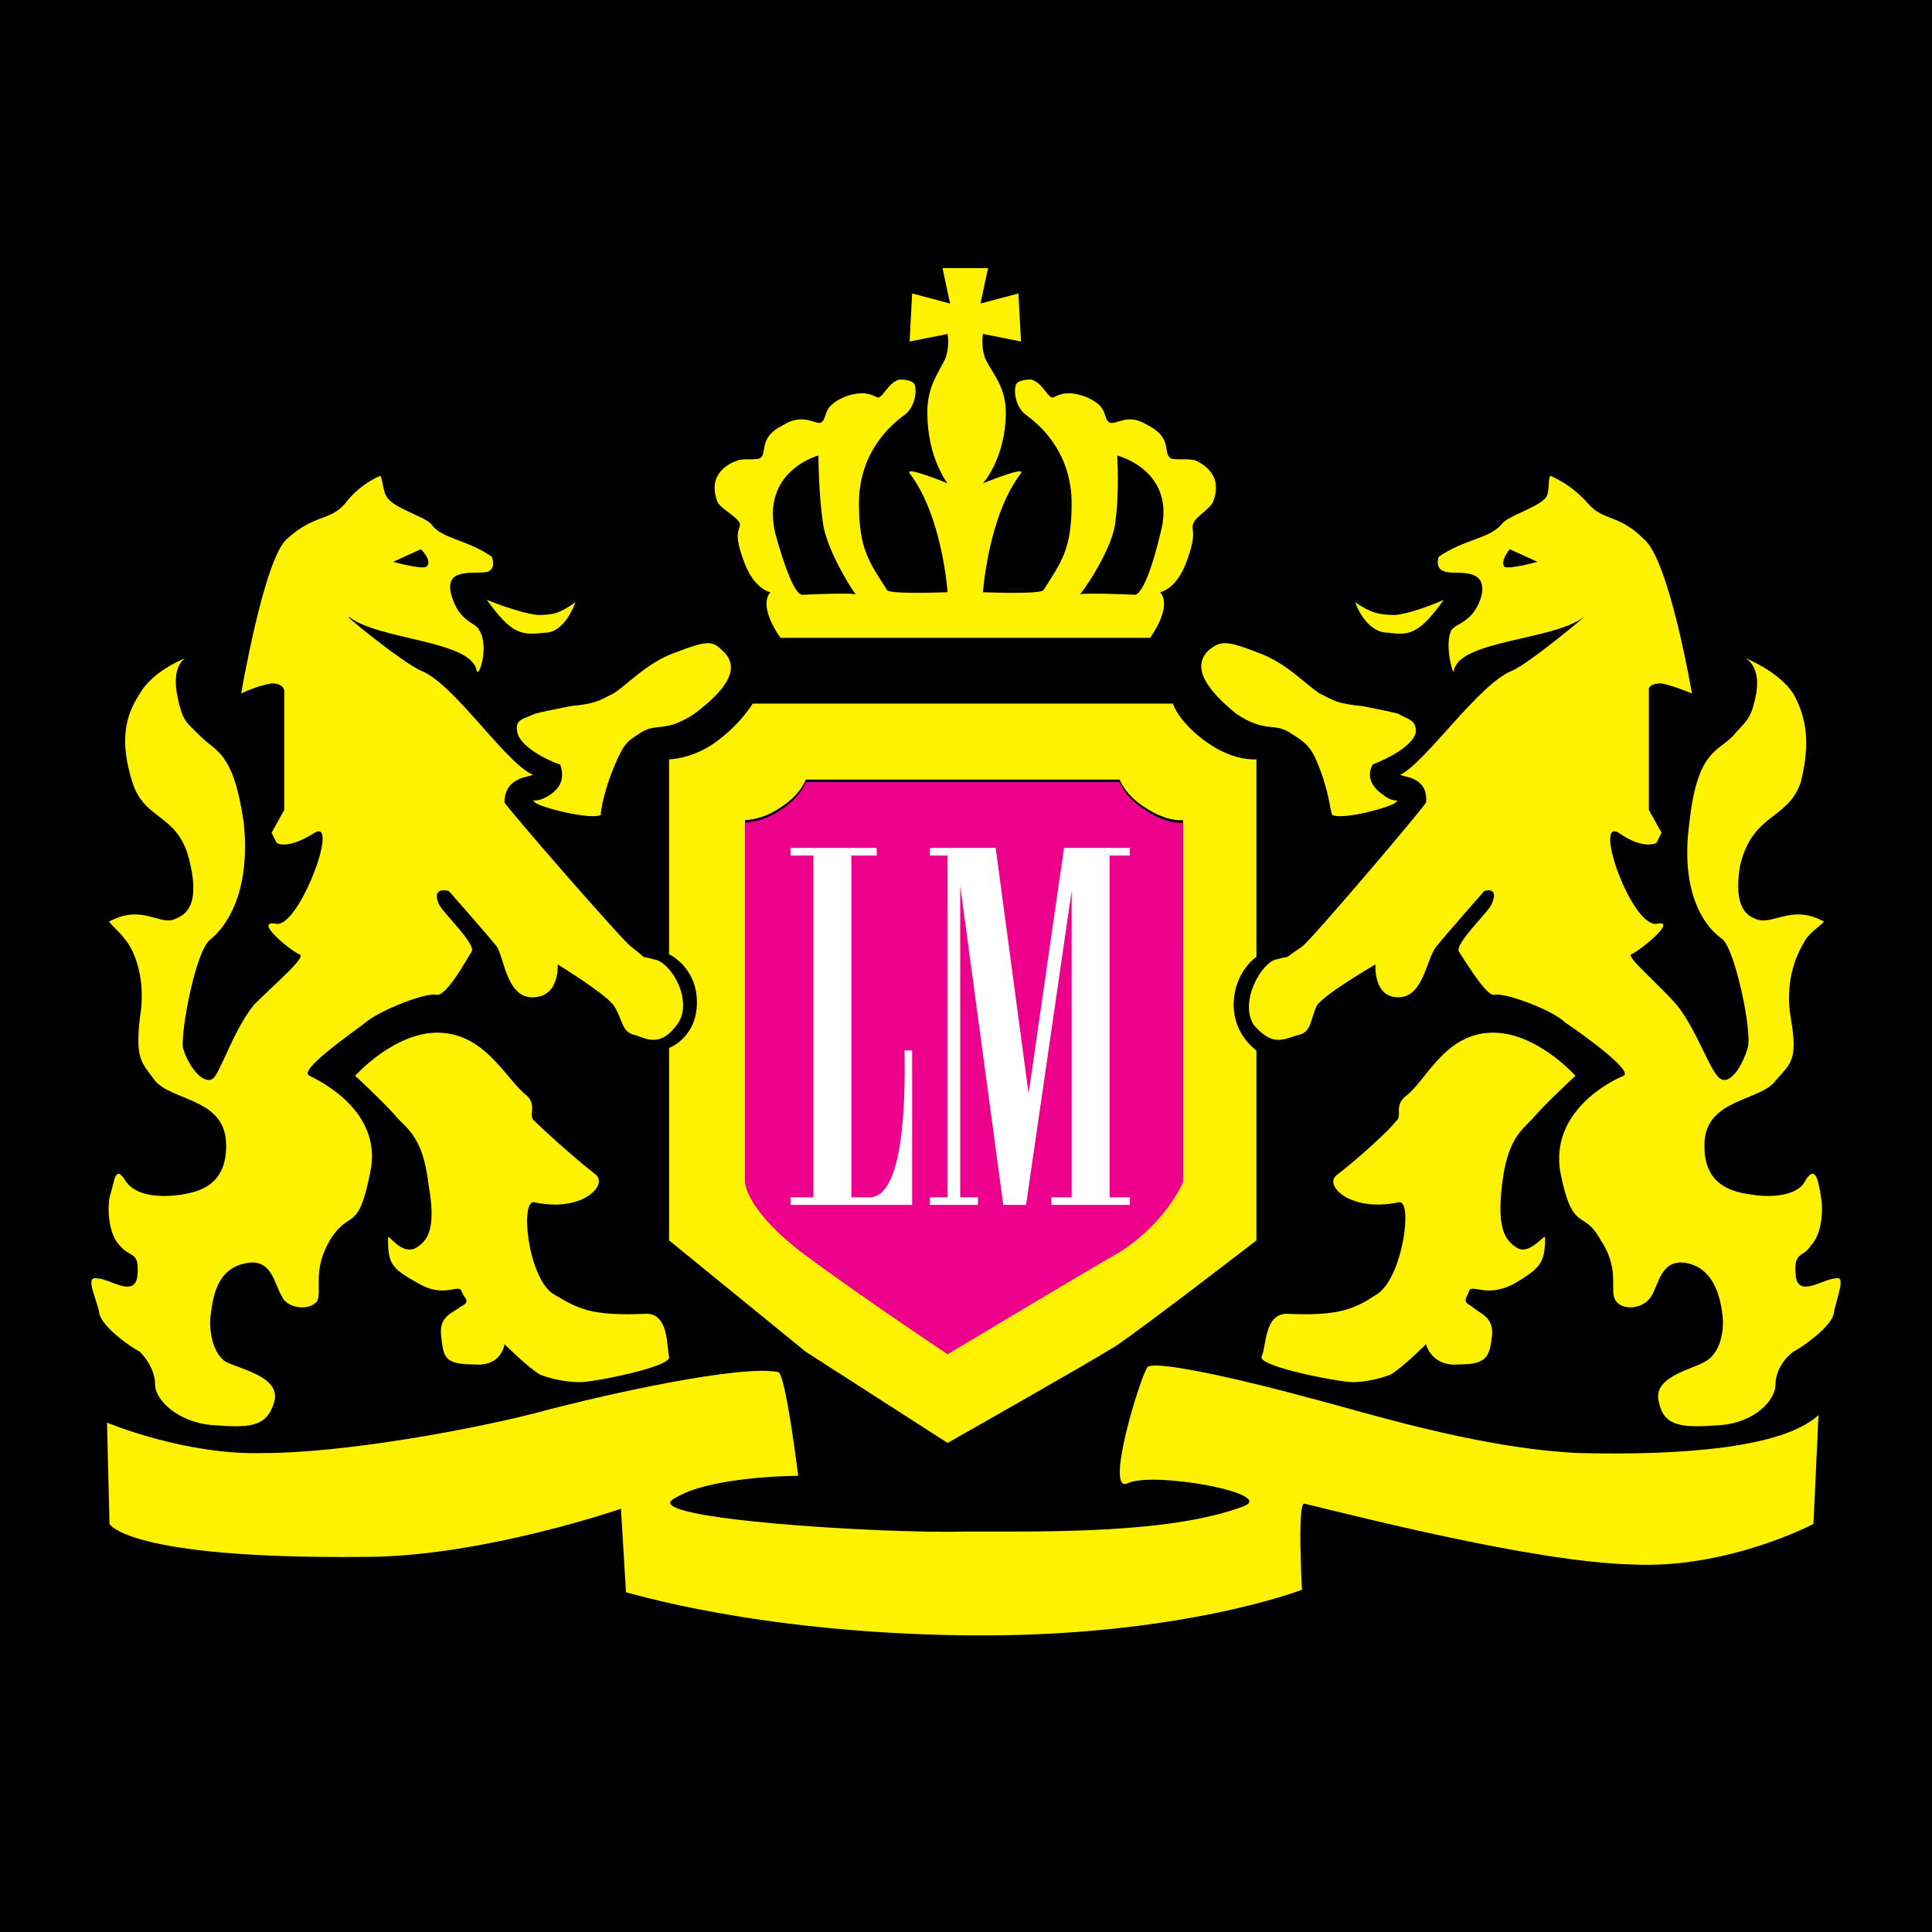 <?xml version="1.0" encoding="utf-8"?>
<!-- Generator: Adobe Illustrator 13.0.0, SVG Export Plug-In . SVG Version: 6.00 Build 14948)  -->
<!DOCTYPE svg PUBLIC "-//W3C//DTD SVG 1.0//EN" "http://www.w3.org/TR/2001/REC-SVG-20010904/DTD/svg10.dtd">
<svg version="1.0" id="Layer_1" xmlns="http://www.w3.org/2000/svg" xmlns:xlink="http://www.w3.org/1999/xlink" x="0px" y="0px"
	 width="192.756px" height="192.756px" viewBox="0 0 192.756 192.756" enable-background="new 0 0 192.756 192.756"
	 xml:space="preserve">
<g>
	<polygon fill-rule="evenodd" clip-rule="evenodd" points="0,0 192.756,0 192.756,192.756 0,192.756 0,0 	"/>
	<path fill-rule="evenodd" clip-rule="evenodd" fill="#FFF200" d="M49.071,55.55c0,0,0.505,1.263-0.505,1.516
		c-1.263,0.252-4.294-0.505-3.537,2.273c0.758,2.779,2.526,2.779,2.779,3.536c1.011,1.516,0,4.8-0.252,4.042
		c-0.505-3.031-9.6-3.031-12.63-5.304c-1.263-0.758,5.305,4.546,7.073,5.304c3.285,1.264,8.336,9.094,11.115,10.357
		c0.253,0.253-2.779,0-2.779,2.779c0,0.253,11.62,13.641,12.63,14.398c2.021,1.516,0.505,0.758,2.274,1.264
		c1.768,0.252,4.042,4.294,2.273,6.567c-1.516,2.021-2.778,1.516-4.042,1.01c-1.516-0.252-1.263-1.514-2.274-3.031
		c-1.01-1.262-5.557-4.041-5.557-4.041s0.253,3.283-2.526,3.283c-2.526,0-2.779-3.788-3.537-5.052
		c-1.01-1.263-4.799-5.557-4.799-5.557s-1.769-0.505-1.01,1.263c0.252,0.758,3.789,4.042,3.284,4.799
		c-0.505,0.758-2.526,4.546-3.537,4.294s-5.558,1.516-7.072,2.779c-1.263,1.01-6.82,4.799-5.558,5.305
		c1.011,0.504,7.326,3.535,6.063,9.598c-1.263,6.316-2.021,3.537-4.042,6.82c-1.768,3.031-0.757,5.053-1.263,6.062
		c-0.758,1.012-3.031,0.758-3.536-0.504c-0.758-1.264-1.01-3.789-3.537-3.285c-2.779,0.506-3.284,3.031-3.536,5.053
		c-0.253,1.768,0.252,4.041,1.515,4.799c1.516,0.758,5.558,1.516,4.799,4.041c-0.757,2.527-2.526,2.527-6.062,2.273
		c-3.536-0.252-5.81-2.525-5.81-4.041c0-1.262-0.757-2.525-1.516-3.283c-1.01-0.506-3.789-2.525-4.042-3.789
		c-0.252-1.516-1.515-3.789-0.252-3.537c1.263,0,3.789,2.021,4.042-0.252c0.253-2.525-0.757-1.768-1.768-3.031
		c-1.01-1.01-1.263-3.285-1.01-4.799c0.505-1.516,0.505-3.285,1.515-1.77c1.011,1.77,3.789,1.77,5.558,1.516
		c1.516-0.252,4.799-0.758,4.547-5.305c-0.252-4.293-5.305-4.041-7.073-6.062c-1.263-1.768-2.021-2.02-1.516-6.314
		c0.758-4.547-1.01-7.326-1.516-7.831c-0.505-0.758-1.768-1.768-1.515-1.768c3.284-1.769,5.052,0.505,6.568-0.252
		c0.505-0.253,2.526-0.758,1.515-5.305c-1.01-5.304-4.546-4.294-5.81-8.336c-1.263-4.042-0.758-6.567,0.758-8.841
		c1.264-2.273,4.547-3.536,4.547-3.536s-1.516,0.757-0.758,4.042c0.505,2.273,0.758,2.273,2.273,3.789
		C21.538,75,23.305,75,24.316,82.073c0.758,7.326-2.021,10.609-3.283,11.62c-1.516,1.01-3.032,9.346-2.779,10.862
		c0.505,1.768,2.021,3.789,3.031,3.031c0.758-0.758,2.021-4.799,4.042-7.326c2.273-2.273,5.304-4.799,4.547-5.051
		c-0.758-0.253-4.8-3.536-2.273-3.032c2.273,0.253,6.315-10.609,3.789-9.093c-2.779,1.768-3.789,1.01-3.789,1.01l-0.505-1.01
		l1.263-2.273V68.938c0,0,0-0.757-1.263-0.757c-1.516,0.252-3.032,1.009-3.032,1.009s2.273-13.388,4.547-15.408
		c2.779-2.526,4.294-1.769,5.81-3.537c1.515-2.021,3.536-2.778,3.536-2.778c0.253,0.505,0.253,1.768,0.758,2.273
		c0.758,1.01,3.537,1.768,4.294,2.526C44.019,53.782,46.545,53.782,49.071,55.55L49.071,55.55z M39.22,56.055
		c0,0,2.778,0.758,3.284,0.505c0.758-0.505-0.505-1.768-0.505-1.768L39.22,56.055L39.22,56.055z"/>
	<path fill-rule="evenodd" clip-rule="evenodd" fill="#FFF200" d="M48.566,59.844c0,0,3.031,1.263,5.052,1.515
		c1.768,0,2.273-0.252,3.789-1.263c0,0-1.011,3.031-3.032,3.031C52.102,63.38,51.092,63.38,48.566,59.844L48.566,59.844z"/>
	<path fill-rule="evenodd" clip-rule="evenodd" fill="#FFF200" d="M35.431,107.334c0,0,4.042-4.547,8.588-4.295
		c4.547,0.252,6.568,4.799,8.589,6.314c1.011,1.012,0,2.021,0.758,2.527c0.757,0.758,3.789,3.535,6.062,5.305
		c1.263,1.01-1.263,3.787-6.062,2.777c-1.516-0.504-0.758,7.326,1.768,9.094c2.526,1.516,3.789,2.273,9.346,2.021
		c2.273,0,2.021,3.283,2.273,4.295c0.252,1.01-7.579,2.525-8.841,2.525s-2.778-0.254-4.042-0.758
		c-1.263-0.758-3.537-3.031-3.537-3.031s-0.252,2.273-3.031,2.02c-3.031,0-3.031-0.756-3.284-2.777
		c-0.252-2.021,1.011-2.273,2.021-3.031c1.01-0.506,0.252-0.758,0-1.516s-1.769,0.758-4.294-0.758
		c-2.778-1.516-3.031-2.021-3.031-4.547c0-0.506,1.263,1.768,2.779,1.01c1.263-0.758,2.021-2.021,1.263-6.314
		c-0.505-4.295-1.768-5.305-3.031-6.568C38.462,110.113,35.431,107.334,35.431,107.334L35.431,107.334z"/>
	<path fill-rule="evenodd" clip-rule="evenodd" fill="#FFF200" d="M72.058,64.896c-1.01-1.01-1.516-1.01-4.799,0.252
		c-2.778,1.011-4.799,3.284-6.063,4.042c-1.515,0.758-1.768,1.011-4.294,1.264c-2.526,0.505-2.526,0.505-3.536,0.757
		c-1.011,0.505-2.021,0.505-1.769,1.769c0.252,1.768,4.042,3.284,4.294,3.284c0.252,0.758,0.505,2.021-1.011,3.031
		c-1.515,1.011-2.021,0.252-1.515,0.758c0.505,0.505,5.557,1.769,6.567,1.263c0-0.252,0.252-2.526,1.768-5.81
		c0.505-1.01,0.758-1.516,2.021-2.273c1.768-1.263,2.526,0,5.557-2.021C72.311,68.938,74.079,66.664,72.058,64.896L72.058,64.896z"
		/>
	<path fill-rule="evenodd" clip-rule="evenodd" fill="#FFF200" d="M149.859,52.266c0.505-0.758,3.283-1.516,4.294-2.526
		c0.505-0.505,0.253-1.769,0.505-2.273c0,0,2.021,0.757,3.79,2.778c1.516,1.769,3.03,1.011,5.557,3.537
		c2.526,2.021,4.8,15.408,4.8,15.408s-1.769-0.757-3.031-1.009c-1.516,0-1.264,0.757-1.264,0.757V80.81l1.264,2.273l-0.505,1.01
		c0,0-1.264,0.758-3.79-1.01c-2.525-1.516,1.264,9.346,3.79,9.093c2.273-0.504-1.769,2.779-2.526,3.032
		c-0.506,0.252,2.526,2.778,4.547,5.051c2.021,2.527,3.284,6.568,4.294,7.326c1.011,0.758,2.273-1.264,2.778-3.031
		c0.506-1.516-1.263-9.852-2.525-10.862c-1.516-1.011-4.294-4.294-3.284-11.62C169.31,75,171.33,75,172.846,73.485
		c1.264-1.516,1.769-1.516,2.273-3.789c0.758-3.284-1.01-4.042-1.01-4.042s3.283,1.262,4.799,3.536
		c1.264,2.274,1.769,4.8,0.758,8.841c-1.263,3.79-4.799,3.032-6.062,8.336c-0.758,4.547,1.011,5.052,1.516,5.305
		c1.769,0.757,3.537-1.516,6.82,0.252c0.253,0-1.263,1.01-1.768,1.768c-0.253,0.505-2.274,3.284-1.516,7.831
		c0.758,4.295,0,4.547-1.516,6.314c-1.517,2.021-6.82,1.77-7.073,6.062c-0.253,4.547,3.031,5.053,4.8,5.305
		c1.516,0.254,4.547,0.254,5.305-1.516c1.01-1.516,1.263,0.254,1.516,1.77c0.252,1.514,0,3.789-1.011,4.799
		c-0.758,1.264-1.769,0.506-1.516,3.031c0.253,2.273,2.778,0.252,4.042,0.252c1.01-0.252,0,2.021-0.253,3.537
		c-0.252,1.264-3.031,3.283-4.042,3.789c-1.011,0.758-1.768,2.021-1.768,3.283c0,1.516-2.021,3.789-5.558,4.041
		c-3.536,0.254-5.558,0.254-6.062-2.273c-0.758-2.525,3.284-3.283,4.547-4.041c1.516-0.758,2.021-3.031,1.769-4.799
		c-0.253-2.021-1.011-4.547-3.537-5.053c-2.525-0.504-2.778,2.021-3.536,3.285c-0.758,1.262-2.778,1.516-3.536,0.504
		c-0.758-1.01,0.505-3.031-1.516-6.062c-1.769-3.283-2.778-0.504-4.042-6.82c-1.011-6.062,5.052-9.094,6.315-9.598
		c1.01-0.506-4.295-4.295-5.81-5.305c-1.264-1.264-6.062-3.031-7.073-2.779c-0.758,0.252-3.031-3.536-3.536-4.294
		c-0.506-0.758,3.031-4.042,3.283-4.799c0.758-1.768-0.758-1.263-0.758-1.263s-3.788,4.294-4.8,5.557
		c-1.01,1.264-1.262,5.052-3.788,5.052s-2.273-3.283-2.273-3.283s-4.8,2.779-5.811,4.041c-0.757,1.518-0.505,2.779-2.021,3.031
		c-1.516,0.506-2.525,1.012-4.294-1.01c-1.516-2.273,0.758-6.315,2.272-6.567c1.769-0.505,0.253,0.252,2.526-1.264
		c1.011-0.757,12.378-14.145,12.378-14.398c0.253-2.779-2.778-2.526-2.526-2.779c2.526-1.263,7.831-9.093,11.115-10.357
		c1.768-0.757,8.083-6.062,7.072-5.304c-3.031,2.273-12.377,2.273-12.883,5.304c0,0.758-1.011-2.525-0.252-4.042
		c0.505-0.757,2.272-0.757,3.03-3.536c0.506-2.779-2.525-2.021-3.535-2.273c-1.264-0.252-0.759-1.516-0.759-1.516
		C146.07,53.782,148.597,53.782,149.859,52.266L149.859,52.266z M150.617,54.792c0,0-1.011,1.263-0.505,1.768
		c0.505,0.253,3.283-0.505,3.283-0.505L150.617,54.792L150.617,54.792z"/>
	<path fill-rule="evenodd" clip-rule="evenodd" fill="#FFF200" d="M144.049,59.844c0,0-2.778,1.263-4.799,1.515
		c-1.769,0-2.526-0.252-4.042-1.263c0,0,1.011,3.031,3.284,3.031C140.513,63.38,141.523,63.38,144.049,59.844L144.049,59.844z"/>
	<path fill-rule="evenodd" clip-rule="evenodd" fill="#FFF200" d="M157.185,107.334c0,0-4.042-4.547-8.588-4.295
		c-4.548,0.252-6.315,4.799-8.336,6.314c-1.264,1.012-0.253,2.021-1.011,2.527c-0.505,0.758-3.536,3.535-5.811,5.305
		c-1.515,1.01,1.264,3.787,6.063,2.777c1.515-0.504,0.505,7.326-2.021,9.094c-2.273,1.516-3.789,2.273-9.094,2.021
		c-2.272,0-2.021,3.283-2.525,4.295c-0.253,1.01,7.83,2.525,9.093,2.525c1.011,0,2.526-0.254,3.79-0.758
		c1.263-0.758,3.536-3.031,3.536-3.031s0.505,2.273,3.284,2.02c2.778,0,3.031-0.756,3.283-2.777
		c0.253-2.021-1.263-2.273-2.021-3.031c-1.011-0.506-0.505-0.758-0.253-1.516c0.253-0.758,1.769,0.758,4.547-0.758
		c2.526-1.516,3.031-2.021,3.031-4.547c0-0.506-1.516,1.768-2.779,1.01c-1.262-0.758-2.021-2.021-1.515-6.314
		c0.505-4.295,1.769-5.305,3.031-6.568C154.153,110.113,157.185,107.334,157.185,107.334L157.185,107.334z"/>
	<path fill-rule="evenodd" clip-rule="evenodd" fill="#FFF200" d="M120.558,64.896c1.263-1.01,1.769-1.01,5.052,0.252
		c2.778,1.011,4.8,3.284,6.062,4.042c1.516,0.758,1.768,1.011,4.294,1.264c2.526,0.505,2.526,0.505,3.537,0.757
		c0.758,0.505,1.768,0.505,1.768,1.769c-0.253,1.768-4.294,3.284-4.294,3.284c-0.506,0.758-0.506,2.021,1.011,3.031
		c1.263,1.011,1.768,0.252,1.263,0.758s-5.305,1.769-6.315,1.263c-0.252-0.252-0.252-2.526-1.769-5.81
		c-0.504-1.01-1.01-1.516-2.272-2.273c-1.769-1.263-2.526,0-5.558-2.021C120.558,68.938,118.789,66.664,120.558,64.896
		L120.558,64.896z"/>
	<path fill-rule="evenodd" clip-rule="evenodd" fill="#FFF200" d="M77.868,63.633c0,0-2.273-3.032-1.01-4.547
		c0,0-1.516-0.252-2.526-2.779c-1.263-3.284-0.505-3.284-0.505-4.042c-0.253-0.758-2.021-1.516-2.274-2.274
		c-1.01-2.778,1.263-3.789,2.021-4.041c0.505-0.253,2.021,0,2.273-0.253c0.758-0.505-0.252-2.021,2.273-3.284
		c2.021-1.263,3.284,0,3.789-0.252c0.758-0.505,0-1.516,2.273-2.526c2.526-1.01,3.284,0.253,3.537,0
		c0.505-0.252,1.011-1.515,2.021-1.768c0.252,0,1.263,0,1.515,0.504c0.253,0.758,0,2.274-1.01,3.032
		c-1.768,1.263-4.547,4.042-4.547,8.84c0,4.547,1.011,5.811,2.779,8.589c0,0.505,6.062,0.252,6.062,0.252s-0.505-7.578-3.789-11.873
		c-0.505-0.757,3.789,1.01,3.789,1.01s-2.021-2.526-2.021-7.073c0-2.526,1.011-3.789,1.769-5.304
		c0.505-1.264,0.252-2.526,0.252-2.526l-3.789,0.757l0.252-4.799l3.789,1.01l-0.758-3.536h2.021h2.526l-0.758,3.536l3.789-1.01
		l0.253,4.799l-3.79-0.757c0,0-0.252,1.263,0.253,2.526c0.759,1.516,2.021,2.778,2.021,5.304c0,4.547-2.274,7.073-2.274,7.073
		s4.295-1.768,3.79-1.01c-3.284,4.294-3.79,11.873-3.79,11.873s6.062,0.252,6.062-0.252c1.769-2.779,2.779-4.042,2.779-8.589
		c0-4.799-2.779-7.578-4.547-8.84c-1.011-0.758-1.263-2.273-1.011-3.032c0.253-0.504,1.264-0.504,1.517-0.504
		c1.01,0.252,1.515,1.515,2.021,1.768c0.252,0.253,1.01-1.01,3.536,0c2.273,1.011,1.516,2.021,2.273,2.526
		c0.758,0.252,1.768-1.011,3.789,0.252c2.526,1.263,1.516,2.779,2.273,3.284c0.253,0.253,1.769,0,2.526,0.253
		c0.505,0.252,2.777,1.263,1.768,4.041c-0.253,0.758-1.768,1.516-2.021,2.274s0.505,0.758-0.758,4.042
		c-1.011,2.526-2.526,2.779-2.526,2.779c1.264,1.515-1.011,4.547-1.011,4.547s-7.83,0-17.429,0
		C87.719,63.633,77.868,63.633,77.868,63.633L77.868,63.633z M81.657,45.446c0,0-5.81,1.516-4.294,7.831
		c1.768,6.315,2.525,6.062,2.778,6.062c0,0,5.305-0.252,5.305,0s-2.778-4.042-3.284-6.82C81.657,49.487,81.657,45.446,81.657,45.446
		L81.657,45.446z M111.212,52.519c-0.506,2.779-3.537,7.073-3.537,6.82s5.558,0,5.558,0s1.01,0.252,2.525-6.062
		c1.769-6.315-4.294-7.831-4.294-7.831S111.717,49.487,111.212,52.519L111.212,52.519z"/>
	<path fill-rule="evenodd" clip-rule="evenodd" fill="#FFF200" d="M10.676,141.939c0,0,7.831,3.283,15.661,3.031
		c7.831,0,20.461-2.273,27.281-4.041c6.567-1.768,20.208-4.801,23.997-4.041c0.758,0,2.021,10.355,2.021,10.355
		s-8.841,0-12.378,2.273c-3.789,2.021,21.219,3.537,29.049,3.283c8.083,0,20.461,0.254,27.786-2.525
		c3.283-1.264-9.094-3.535-11.62-2.273c-2.273,1.01,1.264-10.609,2.021-11.619c1.011-0.758,11.367,1.768,15.914,3.031
		c5.052,1.264,16.671,5.051,27.028,5.557c10.356,0.252,20.46-0.506,23.997-3.789l-0.505,10.863c0,0-8.589,4.545-18.188,4.041
		c-9.852-0.254-28.292-5.053-32.586-6.062c-0.758-0.254-0.253,8.588-0.253,8.588s-12.377,4.799-33.596,4.547
		c-20.966-0.252-33.596-4.295-33.849-4.295l-0.505-8.336c0,0-13.893,4.801-25.512,4.801c-23.745,0.252-25.513-3.283-25.513-3.283
		L10.676,141.939L10.676,141.939z"/>
	<path fill-rule="evenodd" clip-rule="evenodd" fill="#FFF200" d="M75.089,70.201h41.933c0,0,0.505,1.769,3.284,3.789
		c2.778,2.021,5.051,1.768,5.051,1.768v19.704c0,0-2.272,1.516-2.272,4.799c0,3.031,2.272,4.547,2.272,4.547v18.945
		c0,0-11.114,8.59-14.145,10.609c-3.285,2.021-16.672,9.6-16.672,9.6l-14.146-9.094l-13.64-11.115v-19.197
		c0,0,2.778-1.01,2.778-4.547c0-3.537-2.778-4.799-2.778-4.799V75.757c0,0,2.526,0,5.052-2.02
		C74.079,71.969,75.089,70.201,75.089,70.201L75.089,70.201z M77.868,80.558c-1.768,1.263-3.537,1.263-3.537,1.263v35.869
		c0,0,0,2.779,6.062,7.074c5.811,4.547,14.146,10.104,14.146,10.104s12.63-7.578,17.429-10.357c4.547-3.031,6.062-6.82,6.062-6.82
		V81.821c0,0-1.516,0.252-3.789-1.263c-2.021-1.263-2.525-2.779-2.525-2.779H80.394C80.394,77.779,79.888,79.294,77.868,80.558
		L77.868,80.558z"/>
	<path fill-rule="evenodd" clip-rule="evenodd" fill="#EC008C" d="M77.868,80.81c-1.768,1.263-3.537,1.263-3.537,1.263v35.87
		c0,0,0,2.777,6.062,7.324c5.811,4.295,14.146,9.852,14.146,9.852s12.63-7.578,17.429-10.355c4.547-3.031,6.062-6.82,6.062-6.82
		v-35.87c0,0-1.516,0.252-3.789-1.263c-2.021-1.263-2.525-2.779-2.525-2.779H80.394C80.394,78.031,79.888,79.547,77.868,80.81
		L77.868,80.81z"/>
	<path fill-rule="evenodd" clip-rule="evenodd" fill="#FFFFFF" d="M78.878,84.599h8.589v0.758H84.94v34.102c0,0,0.758,0,1.769,0
		c1.01,0,3.789-0.506,3.536-14.652h0.758v15.408H78.878v-0.756h2.274V85.357h-2.274V84.599L78.878,84.599z"/>
	<polygon fill-rule="evenodd" clip-rule="evenodd" fill="#FFFFFF" points="97.57,119.459 95.801,119.459 95.801,88.388 
		100.097,120.215 102.37,120.215 106.917,88.893 106.917,119.459 104.896,119.459 104.896,120.215 112.727,120.215 112.727,119.459 
		110.706,119.459 110.706,85.357 112.727,85.357 112.727,84.599 106.159,84.599 102.623,109.102 99.339,84.599 92.771,84.599 
		92.771,85.357 94.54,85.357 94.54,119.459 92.771,119.459 92.771,120.215 97.57,120.215 97.57,119.459 	"/>
</g>
</svg>
